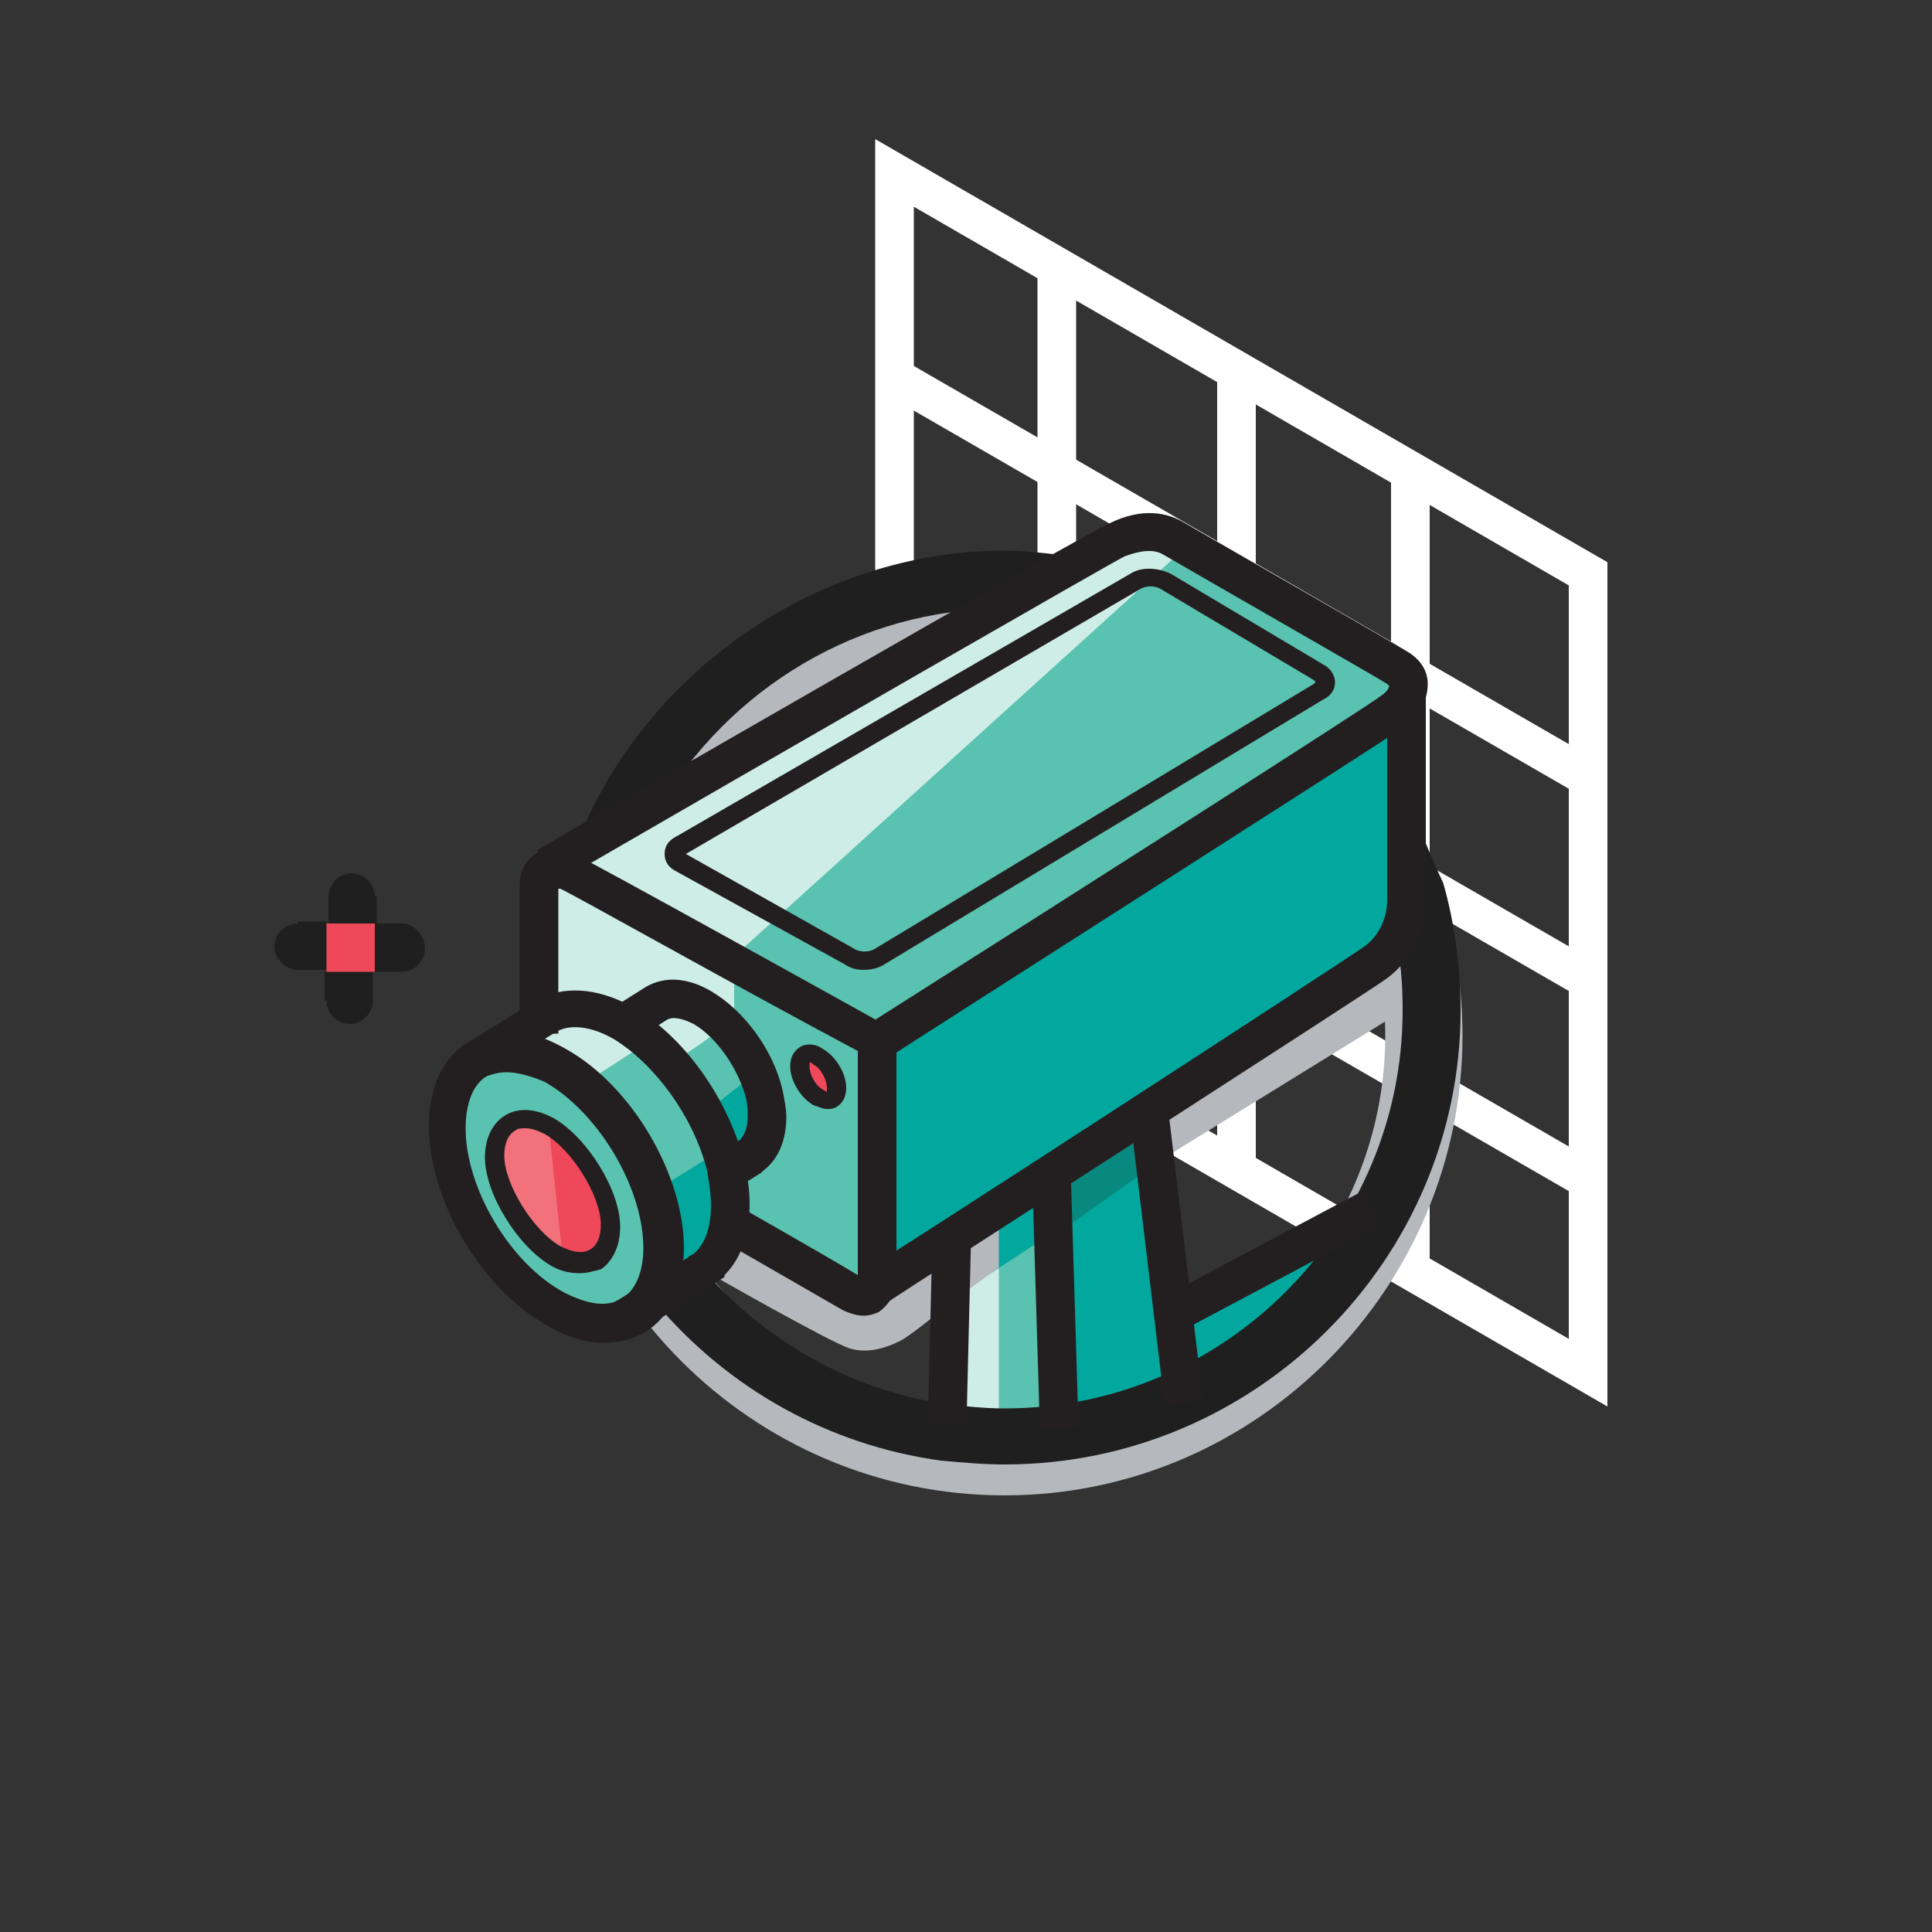 <?xml version="1.0" encoding="utf-8"?>
<!-- Generator: Adobe Illustrator 22.0.1, SVG Export Plug-In . SVG Version: 6.00 Build 0)  -->
<svg version="1.1" id="Layer_1" xmlns="http://www.w3.org/2000/svg" xmlns:xlink="http://www.w3.org/1999/xlink" x="0px" y="0px"
	 viewBox="0 0 100 100" style="enable-background:new 0 0 100 100;" xml:space="preserve">
<rect x="0" y="0" width="100" height="100" fill="#333333" stroke="none"/>
<style type="text/css">
	.st0{fill:#FFFFFF;}
	.st1{fill:#B5B8BD;}
	.st2{fill:#5AC2B0;}
	.st3{fill:#02A79D;}
	.st4{opacity:0.7;fill:#FFFFFF;}
	.st5{fill:#EF485A;}
	.st6{fill:#201F1F;}
	.st7{fill:#08897F;}
	.st8{fill:#F2717B;}
	.st9{fill:#231F20;}
</style>
<g>
	<rect x="53.7" y="14" class="st0" width="2" height="41.4"/>
	<rect x="63" y="19.5" class="st0" width="2" height="41.4"/>
	<rect x="72" y="24.5" class="st0" width="2" height="41.4"/>
	<rect x="63.4" y="9.4" transform="matrix(0.5 -0.866 0.866 0.5 6.253 70.76)" class="st0" width="2" height="41.1"/>
	<rect x="63.3" y="19.6" transform="matrix(0.5 -0.866 0.866 0.5 -2.789 75.891)" class="st0" width="2" height="41.6"/>
	<rect x="63.3" y="30" transform="matrix(0.5 -0.866 0.866 0.5 -11.83 81.03)" class="st0" width="2" height="41.4"/>
	<path class="st0" d="M83.2,72.8L45.3,50.9V7.2l37.9,21.9V72.8z M47.3,49.7l33.9,19.6v-39L47.3,10.7V49.7z"/>
</g>
<path class="st1" d="M52,77.4c-13.1,0-23.7-10.7-23.7-23.7S38.9,29.9,52,29.9s23.7,10.7,23.7,23.7S65.1,77.4,52,77.4z M52,33.9
	c-10.9,0-19.7,8.9-19.7,19.7c0,10.9,8.9,19.7,19.7,19.7s19.7-8.9,19.7-19.7C71.7,42.7,62.9,33.9,52,33.9z"/>
<polygon class="st1" points="59.5,60.4 72.3,52.5 72,49.6 59.1,58.1 "/>
<path class="st1" d="M49.1,67.5c0,0-1.9,1.6-2.5,1.9S45,70.1,44,69.8s-7.3-3.9-7.3-3.9l1.4-1.9l6,3.6l5.6-2.5l-0.6,2.8"/>
<polygon class="st2" points="72.8,34.5 60,27.7 58.1,28 28,45.4 27.8,52.5 24,54.9 22.9,57.6 24.6,63.2 29,68.6 31.7,68.7 37.3,65 
	37.6,63.1 44.8,66.9 46,66.4 45.5,53.8 72.9,35.9 "/>
<polygon class="st3" points="45.5,53.8 45.7,66.4 72.2,49.3 73.5,47.2 72.9,35.9 "/>
<polygon class="st3" points="39.3,55.4 36.6,57.5 37.5,59.4 34.3,61.4 33.9,66.9 37.3,65 38,60.9 40.2,58.4 "/>
<polygon class="st3" points="54.8,60.5 54.6,73.3 61.1,71.9 67.7,68.4 70.6,63.2 60.9,67.5 59.5,57.6 "/>
<polygon class="st2" points="49.3,63.9 48.8,73.6 55.1,74.2 54.2,60.9 "/>
<polygon class="st4" points="37.3,53.3 35,54.9 33.6,53.9 30.2,56.1 26.3,54.2 28.7,52.7 32,52.8 34.8,51.7 "/>
<path class="st5" d="M28.4,58.3c-1.5-0.9-2.8-0.2-2.8,1.6c0,1.7,1.6,4.3,3.2,5.2c1.5,0.9,2.8,0.1,2.8-1.6S30,59.1,28.4,58.3z"/>
<polygon class="st4" points="51.7,62.9 51.7,74 49.2,74.3 49.3,63.9 "/>
<path class="st6" d="M52,75.8c-1.1,0-2.2-0.1-3.3-0.2c-5.8-0.8-11-3.7-14.8-8.2l2.3-1.9c3.3,3.9,7.9,6.5,12.9,7.2
	c1,0.1,1.9,0.2,2.9,0.2c11.4,0,20.6-9.3,20.6-20.6c0-1.4-0.1-2.7-0.4-4c-0.1-0.6,1.4-5.2,1.4-5.2c0.1,0.4,0.9,2.2,1.1,2.6
	c0.6,2.1,0.9,4.4,0.9,6.6C75.6,65.2,65,75.8,52,75.8z"/>
<path class="st6" d="M32.1,43.1l-1.8-0.5c3.8-8.4,12.5-14.1,21.7-14.1c0.9,0,1.8,0.1,2.7,0.2l-0.1,1.1c0,0-1.8,1.7-2.6,1.7
	c-7.5,0-14.3,4.1-18,10.5C33.7,42.5,32.1,43.1,32.1,43.1z"/>
<polygon class="st3" points="49.6,67 54.5,63.8 53.9,61.6 48.7,64.7 "/>
<polygon class="st1" points="51.7,65.6 51.7,62.9 49.1,64.3 49.1,67.5 "/>
<polygon class="st7" points="55.5,63.3 60.3,59.9 59.6,57.9 54.4,60.6 "/>
<polygon class="st4" points="61.3,28.4 38,49.5 38,53.2 34.8,51.7 32.8,52.9 29.2,52 27.8,52.5 28,45.4 56.7,28.2 60,27.7 "/>
<polygon class="st8" points="28.4,58.3 29.1,64.9 27.2,63.6 26.1,61.7 25.7,58.9 27,57.8 "/>
<path class="st9" d="M30,65.9c-0.5,0-1-0.1-1.5-0.4c-1.7-1-3.4-3.7-3.4-5.6c0-1,0.4-1.8,1.1-2.2c0.7-0.4,1.6-0.3,2.5,0.2
	c1.7,1,3.4,3.7,3.4,5.6c0,1-0.4,1.8-1,2.2C30.7,65.8,30.4,65.9,30,65.9z M27.2,58.4c-0.2,0-0.4,0-0.5,0.1c-0.4,0.2-0.6,0.7-0.6,1.3
	c0,1.5,1.5,3.9,2.9,4.7c0.6,0.3,1.1,0.4,1.5,0.2c0.4-0.2,0.6-0.7,0.6-1.3c0-1.5-1.5-3.9-2.9-4.7l0,0C27.8,58.5,27.5,58.4,27.2,58.4z
	"/>
<g>
	<path class="st9" d="M44.7,68.1c-0.3,0-0.7-0.1-1.1-0.3c-0.7-0.4-6.6-3.8-6.6-3.8l1-1.7c0,0,5.1,2.9,6.4,3.7V54.4
		C38.2,51.1,29.5,46.2,29,46c0,0-0.1,0-0.1,0l0,7.5h-2l0-7.6c0-1,0.4-1.4,0.8-1.7c0.4-0.3,1.1-0.4,2.2,0.1c0.7,0.3,14.4,7.9,16,8.8
		l0.5,0.3V66c0,1.1-0.5,1.6-0.9,1.9C45.3,68,45,68.1,44.7,68.1z"/>
	<path class="st9" d="M45.9,54.8l-1.1-1.7C55.2,46.5,70.9,36.5,71.5,36c0.3-0.2,0.4-0.4,0.4-0.5c0,0,0,0-0.1-0.1
		c-0.8-0.5-8.5-4.9-11.6-6.7c-0.5-0.3-1.2-0.2-2,0.1c-0.8,0.4-18,10.3-29.4,16.9l-1-1.7c2.9-1.7,28.4-16.4,29.6-16.9
		c1.8-0.9,3.1-0.5,3.8-0.1c3.1,1.8,10.8,6.2,11.6,6.7c0.7,0.4,1.1,1,1.1,1.7c0,0.8-0.4,1.6-1.2,2.2C71.9,38.2,48.5,53.1,45.9,54.8z"
		/>
	<path class="st9" d="M45.8,67.5l-1.1-1.7C45,65.7,69.8,49.6,70.6,49c0.6-0.4,1.2-1.3,1.2-2.4V35.8h2v10.8c0,1.6-0.8,3.2-2.1,4.1
		C70.9,51.3,46.8,66.8,45.8,67.5z"/>
	
		<rect x="44.3" y="68" transform="matrix(2.440679e-02 -1 1 2.440679e-02 -21.058 116.407)" class="st9" width="9.7" height="2"/>
	<rect x="59.4" y="57.4" transform="matrix(0.993 -0.119 0.119 0.993 -7.341 7.687)" class="st9" width="2" height="15.2"/>
	
		<rect x="53.6" y="60.9" transform="matrix(1 -3.051610e-02 3.051610e-02 1 -2.03 1.699)" class="st9" width="2" height="13"/>
	<path class="st9" d="M37.8,61.7L36.7,60l1.6-1c0.2-0.2,0.4-0.6,0.4-1.2c0-0.3,0-0.6-0.1-1c-0.4-1.5-1.5-3.1-2.7-3.8
		c-0.6-0.3-1.1-0.4-1.4-0.2l-1.9,1.2l-1.1-1.7l1.9-1.2c1-0.6,2.2-0.5,3.4,0.2c1.7,1,3.2,3,3.7,5.1c0.1,0.5,0.2,1,0.2,1.4
		c0,1.2-0.4,2.2-1.2,2.8l-0.1,0.1L37.8,61.7z"/>
	<path class="st9" d="M32.9,69.1l-1.1-1.7l3.8-2.3l0,0l0.1-0.1l0,0l0.2-0.1c0.6-0.5,0.9-1.4,0.9-2.5c0-0.6-0.1-1.2-0.2-1.8
		c-0.7-2.8-2.7-5.5-4.8-6.8c-1.2-0.7-2.3-0.8-3-0.4l-3.7,2.3L24,54.1l3.7-2.3c1.4-0.8,3.2-0.7,5,0.3c2.7,1.5,5,4.8,5.8,8
		c0.2,0.8,0.3,1.5,0.3,2.2c0,1.5-0.4,2.8-1.3,3.7l0,0.1l-0.8,0.5c-0.1,0-0.1,0.1-0.2,0.1L32.9,69.1z M36.2,65.7l0.1,0.1L36.2,65.7
		L36.2,65.7z"/>
	<path class="st9" d="M31.2,69.5c-0.9,0-1.9-0.3-2.9-0.9c-3.4-1.9-6.1-6.5-6.1-10.3c0-2,0.7-3.6,2.1-4.4c1.4-0.8,3.1-0.7,5,0.4
		c3.4,1.9,6.1,6.5,6.1,10.3c0,2-0.7,3.6-2.1,4.4C32.6,69.4,31.9,69.5,31.2,69.5z M26.2,55.5c-0.4,0-0.7,0.1-1,0.2
		c-0.7,0.4-1.1,1.4-1.1,2.7c0,3.1,2.3,7,5.1,8.5c1.2,0.6,2.2,0.8,3,0.3c0.7-0.4,1.1-1.4,1.1-2.6c0-3.1-2.3-7-5.1-8.6
		C27.5,55.7,26.8,55.5,26.2,55.5z"/>
	<g>
		<path class="st5" d="M42.4,54.7c-0.5-0.3-0.9-0.1-0.9,0.5c0,0.6,0.4,1.3,0.9,1.6c0.5,0.3,0.9,0,0.9-0.5S42.9,54.9,42.4,54.7z"/>
		<path class="st9" d="M42.8,57.4c-0.2,0-0.4-0.1-0.7-0.2c-0.7-0.4-1.2-1.3-1.2-2c0-0.5,0.2-0.8,0.5-1c0.3-0.2,0.8-0.2,1.2,0.1l0,0
			c0.7,0.4,1.2,1.3,1.2,2c0,0.5-0.2,0.8-0.5,1C43.1,57.4,43,57.4,42.8,57.4z M41.9,55C41.9,55,41.9,55,41.9,55c0,0,0,0.1,0,0.2
			c0,0.4,0.3,1,0.7,1.2c0.1,0.1,0.2,0.1,0.2,0.1c0,0,0-0.1,0-0.2c0-0.4-0.3-1-0.7-1.2l0,0C42,55,42,55,41.9,55z"/>
	</g>
	<path class="st9" d="M44.7,50.2c-0.4,0-0.7-0.1-1-0.3L35,45.1c-0.4-0.2-0.6-0.5-0.6-0.9c0-0.4,0.2-0.7,0.6-0.9l23.5-13.6
		c0.6-0.4,1.5-0.3,2.1,0l7.9,4.7c0.4,0.2,0.6,0.6,0.6,0.9c0,0.4-0.2,0.7-0.6,0.9L45.8,49.9C45.5,50.1,45.1,50.2,44.7,50.2z
		 M35.5,44.2C35.5,44.2,35.5,44.2,35.5,44.2l8.7,4.9c0.3,0.2,0.8,0.2,1.1,0L68,35.4c0,0,0.1-0.1,0.1-0.1c0,0,0,0-0.1-0.1l-7.9-4.7
		c-0.3-0.2-0.8-0.2-1.1,0L35.5,44.2C35.5,44.2,35.5,44.2,35.5,44.2z"/>
</g>
<rect x="59.6" y="64.4" transform="matrix(0.883 -0.469 0.469 0.883 -23.01 38.422)" class="st9" width="12.1" height="2"/>
<g>
	<g>
		<path class="st6" d="M16.9,51.8c0,0.7,0.6,1.2,1.2,1.2c0.7,0,1.2-0.6,1.2-1.2v-1.5h-2.5V51.8z"/>
		<path class="st6" d="M19.4,46.4c0-0.7-0.6-1.2-1.2-1.2c-0.7,0-1.2,0.6-1.2,1.2v1.5h2.5V46.4z"/>
		<path class="st6" d="M20.8,47.8h-1.5v2.5h1.5c0.7,0,1.2-0.6,1.2-1.2S21.5,47.8,20.8,47.8z"/>
		<path class="st6" d="M15.4,47.8c-0.7,0-1.2,0.6-1.2,1.2s0.6,1.2,1.2,1.2h1.5v-2.5H15.4z"/>
	</g>
	<rect x="16.9" y="47.8" class="st5" width="2.5" height="2.5"/>
</g>
</svg>
